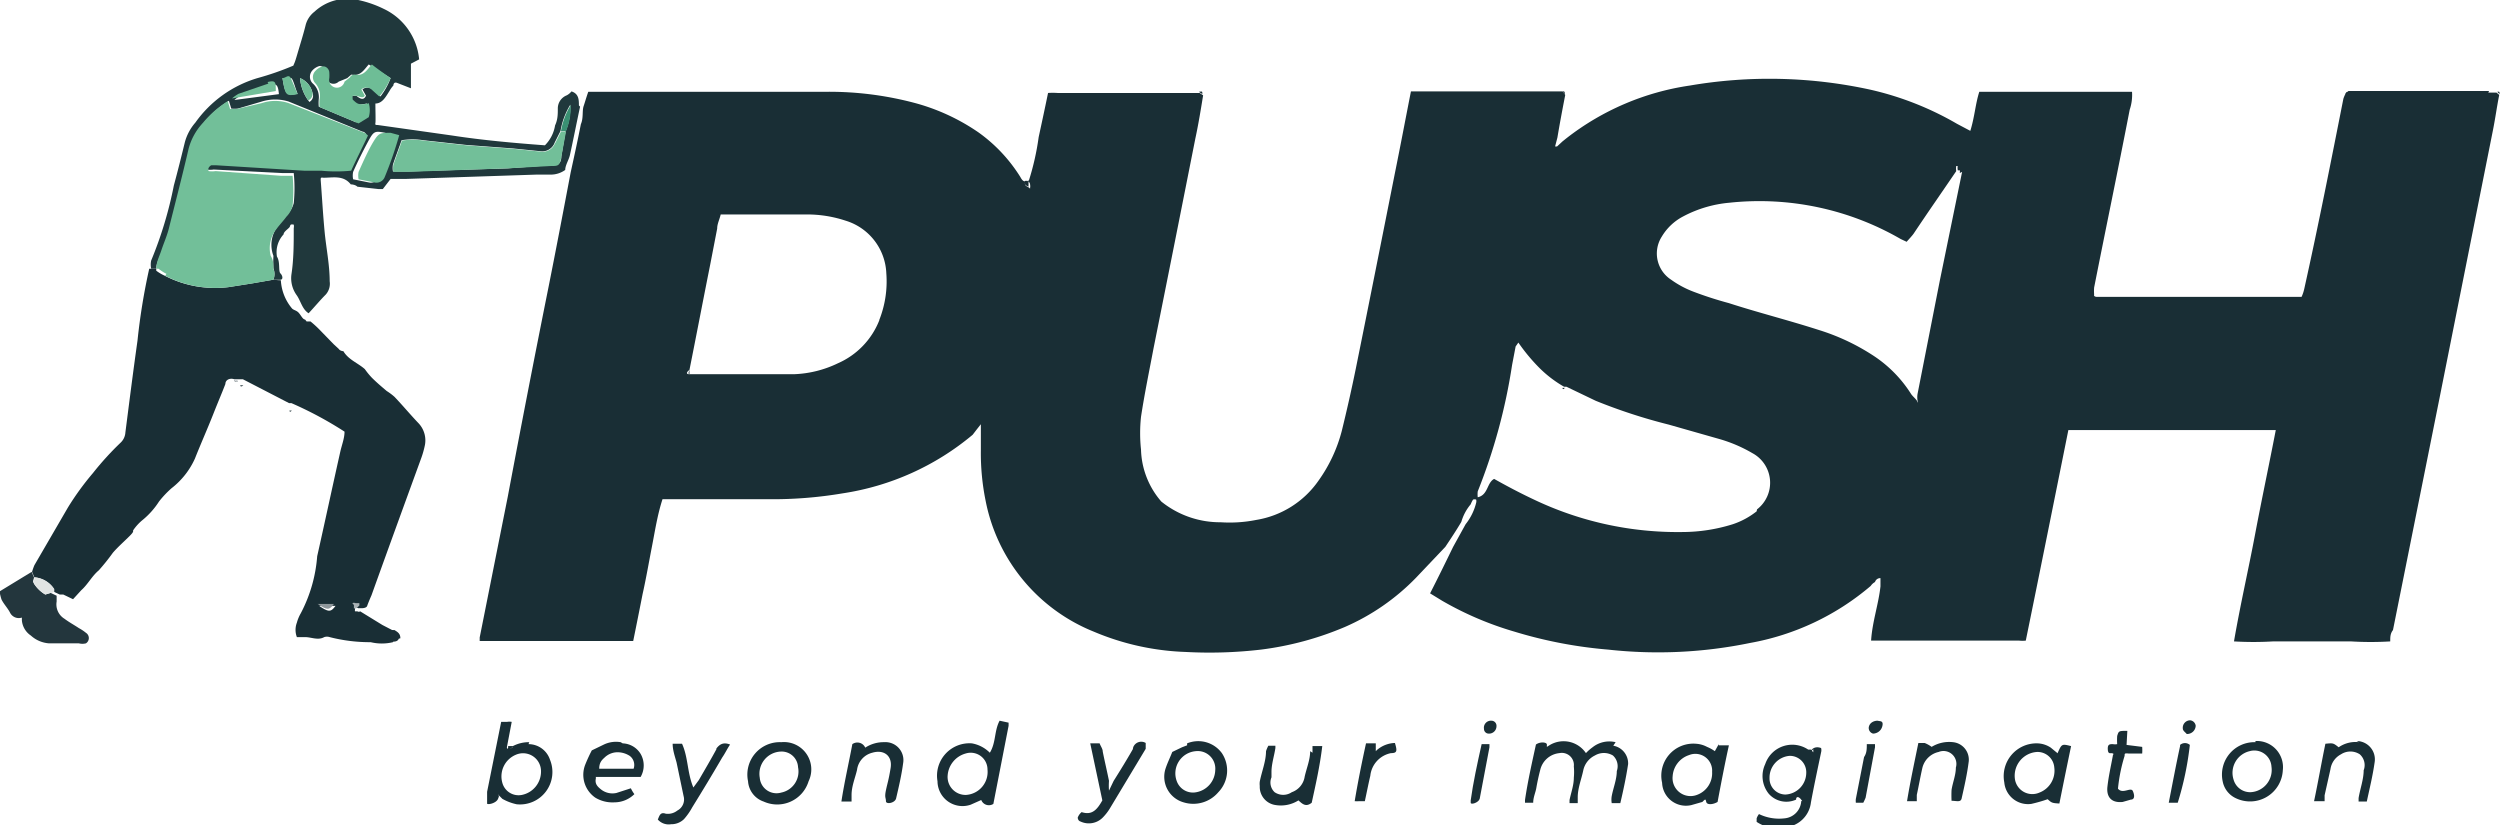 <svg xmlns="http://www.w3.org/2000/svg" viewBox="0 0 64 21.13"><defs><style>.cls-1{fill:#192e35;}.cls-2{fill:#20383c;}.cls-3{fill:#23363d;}.cls-4{fill:#1b2f36;}.cls-5{fill:#a9b1b4;}.cls-6{fill:#8e979b;}.cls-7{fill:#4b5a60;}.cls-8{fill:#2f4147;}.cls-9{fill:#72bf99;}.cls-10{fill:#e1e4e3;}.cls-11{fill:#6ebd96;}.cls-12{fill:#3a9073;}</style></defs><g id="Calque_2" data-name="Calque 2"><g id="Layer_1" data-name="Layer 1"><path class="cls-1" d="M37.72,12.75a.67.67,0,0,0-.06.12,1.22,1.22,0,0,0-.24.45,1.22,1.22,0,0,1,.24-.45.67.67,0,0,1,.06-.12"/><path class="cls-1" d="M39.81,3.73h0Z"/><path class="cls-1" d="M37.66,12.87h.13s0,0,0,0,0,0,0,0h-.13"/><path class="cls-1" d="M63.72,2.33H60.34l-.22,0-.07.06a.84.84,0,0,0-.06.14c-.32,1.62-.64,3.24-1,4.86a1,1,0,0,1-.07.21H53.9l-.22,0s-.09,0-.07-.06a1.09,1.09,0,0,1,0-.18c.3-1.52.61-3,.91-4.55a1.19,1.19,0,0,0,.06-.46l-.15,0H50.67l0,0c-.1.31-.12.65-.23,1l-.34-.18a7.89,7.89,0,0,0-2.2-.87,12.08,12.08,0,0,0-4.64-.11,6.71,6.71,0,0,0-3.16,1.35L40,3.62l-.14.13-.05,0v0l.06-.23c.06-.36.13-.73.2-1.09L40,2.34H36.3l-.18,0c-.14.71-.27,1.4-.41,2.09-.33,1.66-.66,3.32-1,5-.11.54-.23,1.07-.36,1.6a3.85,3.85,0,0,1-.6,1.28,2.41,2.41,0,0,1-1.59,1,3.46,3.46,0,0,1-.91.06,2.4,2.4,0,0,1-1.52-.53c-.05,0-.06,0,0,0a2.11,2.11,0,0,1-.52-1.33,3.93,3.93,0,0,1,0-.84c.09-.59.21-1.17.32-1.75q.54-2.69,1.07-5.37c.08-.37.14-.74.2-1.11l-.09-.06-.18,0H27.07a1.75,1.75,0,0,0-.24,0c-.08.39-.16.76-.24,1.13a6.64,6.64,0,0,1-.25,1.11c-.13.06-.17,0-.22-.09a4,4,0,0,0-1.07-1.14,5.3,5.3,0,0,0-1.58-.74,8.52,8.52,0,0,0-2.35-.3H15.06c-.05.14-.08.25-.12.37s0,.3-.07.46c-.08.41-.17.82-.26,1.23-.19,1-.38,2-.58,3Q13.51,10,13,12.71l-.72,3.61,0,.09c2,0,3.61,0,3.93,0q.12-.59.24-1.2c.09-.4.16-.81.24-1.22s.14-.81.27-1.21h2.72a10.79,10.79,0,0,0,1.89-.15,6.75,6.75,0,0,0,3.33-1.5L25,11l.11-.14v.67a6.1,6.1,0,0,0,.12,1.28A4.55,4.55,0,0,0,28,16.17a6.58,6.58,0,0,0,2.35.52,11.32,11.32,0,0,0,1.93-.06,8.06,8.06,0,0,0,2.15-.58,5.72,5.72,0,0,0,1.82-1.26s0-.07,0,0L37,14c.14-.21.28-.42.41-.64a1.22,1.22,0,0,1,.24-.45.67.67,0,0,1,.06-.12.11.11,0,0,1,.08,0,.17.17,0,0,1,0,.08,0,0,0,0,1,0,0s0,0,0,0a1.42,1.42,0,0,1-.27.55L37.2,14c-.19.39-.38.78-.59,1.19l.31.19a8.38,8.38,0,0,0,1.85.79,11.44,11.44,0,0,0,2.4.46,11.64,11.64,0,0,0,3.63-.17A6.53,6.53,0,0,0,47.89,15,.31.31,0,0,1,48,14.9a.14.14,0,0,1,.14-.1l0,.21c-.05.46-.21.91-.24,1.39l.17,0h3.62a.86.86,0,0,0,.17,0c.37-1.81.73-3.6,1.09-5.39l0,0,0,0h5.25l0,0,.06,0c-.17.88-.36,1.77-.53,2.67s-.38,1.81-.54,2.74a8.43,8.43,0,0,0,1,0h2a8.26,8.26,0,0,0,1,0c0-.11,0-.2.07-.29q.59-2.94,1.18-5.88l1.38-6.92c.06-.3.1-.6.16-.9l-.07-.06-.21,0M22.51,8.2a2,2,0,0,1-1.06,1.1,2.81,2.81,0,0,1-1.13.28H17.65c-.1,0-.07-.06,0-.11.18-.9.35-1.79.53-2.69l.18-.93c0-.12.06-.23.09-.36h2.2a3.14,3.14,0,0,1,1,.16A1.47,1.47,0,0,1,22.69,7a2.68,2.68,0,0,1-.18,1.19m3.83-3.39a.23.23,0,0,1-.09-.06.09.09,0,0,1,0-.09s.05,0,.06,0,.05,0,.06.07,0,.06,0,.11m18.6,8.26a2,2,0,0,1-.61.33,4.34,4.34,0,0,1-1.29.2,8.55,8.55,0,0,1-3.82-.84c-.34-.16-.68-.34-1-.52-.19.1-.15.41-.42.47a.66.66,0,0,1,0-.15,14.67,14.67,0,0,0,.88-3.24l.09-.47s0,0,.07-.1a4.74,4.74,0,0,0,.53.64,3,3,0,0,0,.64.49l.06,0,.75.36a14.07,14.07,0,0,0,1.87.61l1.3.37a3.67,3.67,0,0,1,.84.36.86.86,0,0,1,.12,1.44M50.23,4.4l-.57,2.78-.57,2.9a.52.52,0,0,0,0,.18.05.05,0,0,1,0,.05c0-.07-.12-.15-.17-.23a3.24,3.24,0,0,0-1-1,5.54,5.54,0,0,0-1.35-.63C45.76,8.19,45,8,44.26,7.76a9.43,9.43,0,0,1-.9-.29,2.49,2.49,0,0,1-.58-.31.8.8,0,0,1-.24-1.1,1.38,1.38,0,0,1,.55-.52,3.1,3.1,0,0,1,1.18-.35,7.23,7.23,0,0,1,4.39.93l.15.07c.06-.07.13-.14.18-.21.36-.54.73-1.07,1.09-1.6a.33.33,0,0,1,0-.13s.06,0,.09,0a.1.1,0,0,1,0,.08.36.36,0,0,1,0,.1"/><path class="cls-1" d="M7.81,8.18c-.06,0-.11-.12-.17-.18s-.13-.06-.17-.11a1.23,1.23,0,0,1-.28-.71L7,7.16l-.58.1-.57.09a2.8,2.8,0,0,1-1.63-.29A1.13,1.13,0,0,1,4,6.93L4,6.88H3.82a16,16,0,0,0-.3,1.84c-.11.78-.21,1.57-.31,2.35a.39.39,0,0,1-.12.26,7.56,7.56,0,0,0-.71.78,7.07,7.07,0,0,0-.64.88L.88,14.47a1.77,1.77,0,0,0-.06.17l.06.14a.66.66,0,0,1,.5.3s0,.05,0,.07l.15.07.09,0,.25.12.21-.23c.17-.15.27-.36.45-.51a5.46,5.46,0,0,0,.36-.45c.13-.15.29-.29.43-.43s.06-.11.1-.16a1.26,1.26,0,0,1,.22-.24,2,2,0,0,0,.43-.48,2.54,2.54,0,0,1,.32-.34,2,2,0,0,0,.6-.76c.15-.38.32-.76.47-1.14s.21-.51.31-.77c0-.11.12-.16.23-.12l.07,0,.08,0,.07,0,1.18.61.06,0a9.54,9.54,0,0,1,1.36.73c0,.17-.07.34-.11.52-.2.89-.39,1.78-.59,2.67A3.74,3.74,0,0,1,7.7,15.7a1,1,0,0,0-.1.24.52.52,0,0,0,0,.37l.21,0c.16,0,.33.09.49,0a.22.22,0,0,1,.14,0,4.14,4.14,0,0,0,1.05.13,1.22,1.22,0,0,0,.57,0v-.3L9.79,16l-.57-.35a.06.06,0,0,1-.07,0s-.05,0-.06,0,0-.06,0-.08a.1.1,0,0,1,.08,0l.1,0s.11,0,.13-.06.07-.18.11-.27c.42-1.17.85-2.35,1.28-3.53a2.29,2.29,0,0,0,.08-.28.64.64,0,0,0-.16-.6c-.21-.22-.4-.45-.61-.67a1.49,1.49,0,0,0-.2-.15c-.13-.11-.26-.22-.38-.34a1.92,1.92,0,0,1-.18-.22c-.18-.16-.42-.24-.55-.46,0,0-.08,0-.12-.06l-.13-.12L8.2,8.46s-.06,0,0,0a2.73,2.73,0,0,0-.25-.23s-.08,0-.1,0m.32,7.28h.42c-.12.16-.17.17-.42,0"/><path class="cls-2" d="M14.82,2.7c0-.14,0-.3-.19-.36a.4.4,0,0,1-.12.1.36.36,0,0,0-.23.34c0,.14,0,.28-.07.43a.93.93,0,0,1-.26.51c-.8-.06-1.59-.13-2.37-.25L9.67,3.2c-.05,0-.07,0-.06-.05s0-.32,0-.5c.18,0,.27-.18.36-.32a.71.71,0,0,1,.1-.14s0-.1.09-.07l.36.14c0-.24,0-.44,0-.63l.21-.11A1.59,1.59,0,0,0,9.83.23,2.81,2.81,0,0,0,9.17,0a1.24,1.24,0,0,0-1.12.3.63.63,0,0,0-.23.36c-.06.24-.14.49-.21.73s-.07.21-.1.29A7.29,7.29,0,0,1,6.59,2,3,3,0,0,0,5,3.14a1.26,1.26,0,0,0-.27.51c-.09.37-.18.73-.28,1.1a10.1,10.1,0,0,1-.58,1.92.49.49,0,0,0,0,.21H4c0-.16.11-.32.16-.48s.14-.36.19-.55c.17-.68.35-1.37.51-2.06a1.55,1.55,0,0,1,.37-.66,2.57,2.57,0,0,1,.63-.55l.06.2a.86.86,0,0,0,.17,0L6.7,2.6a1.16,1.16,0,0,1,.69,0l1.89.77s.06,0,.09.07c-.14.3-.29.59-.43.9a4,4,0,0,1-.77,0l-.44,0L5.47,4.19H5.36a.12.12,0,0,0-.07.07.11.11,0,0,0,0,.08.57.57,0,0,0,.18,0l1.75.09.3,0a3.9,3.9,0,0,1,0,.77.62.62,0,0,1-.16.28c-.08.11-.17.2-.25.31A.79.79,0,0,0,7,6.55,3,3,0,0,0,7,6.87a.41.41,0,0,1,0,.29l.18,0c.07,0,.06-.1,0-.16s0-.29-.09-.43A.67.67,0,0,1,7.26,6c0-.06.09-.12.14-.17s0-.1.12-.08a.22.22,0,0,1,0,.09c0,.4,0,.8-.06,1.19a.74.74,0,0,0,.13.52c.11.15.14.36.31.47.15-.16.29-.33.44-.48a.42.42,0,0,0,.1-.34c0-.42-.09-.85-.13-1.27S8.24,5,8.21,4.61c0-.06,0-.07.07-.06.25,0,.51-.07.7.17,0,0,.11,0,.17.06l.54.06.11,0L10,4.58l.41,0,3.32-.11h.37a.63.63,0,0,0,.37-.12c0-.12.09-.25.12-.38.09-.41.17-.82.26-1.24M6,2.56l0,0a.88.88,0,0,1,.17-.12l.76-.26c.15-.05.19,0,.21.23L6,2.56M7.23,2C7.32,2,7.4,2,7.45,2s.11.27.17.4c-.3.06-.32,0-.39-.41m.66.58A1.15,1.15,0,0,1,7.68,2,.53.53,0,0,1,8,2.38a.18.18,0,0,1-.08.23m1.24.54-1-.42a1.19,1.19,0,0,1,0-.19A.47.47,0,0,0,8,2.13a.24.24,0,0,1,0-.33.38.38,0,0,1,.18-.11c.1,0,.14.08.17.16a.89.89,0,0,1,0,.14.19.19,0,0,0,.32.1L8.89,2S9,1.9,9,1.91c.23.05.32-.13.44-.26l0,0L10,2a1.81,1.81,0,0,1-.26.47l-.2-.18a.2.2,0,0,0-.26,0l.09.16c-.06.13-.15.08-.25,0L9,2.45a.33.33,0,0,0,0,.1c.11.14.14.15.39.1a.62.62,0,0,1,0,.36l-.31.14m.63,1.37a.23.23,0,0,1-.27.15l-.4-.08a.49.49,0,0,1,0-.19c.12-.27.25-.53.39-.79s.17-.26.43-.21l.18.06a8.74,8.74,0,0,1-.37,1.06M14.37,4c0,.19-.08.22-.27.23L13,4.31l-2.55.08h-.39a.51.51,0,0,1,0-.18c.07-.21.15-.41.22-.62a1.74,1.74,0,0,1,.56,0l1.09.12,1.2.09.69.07a.34.34,0,0,0,.38-.22l.15-.3a1.88,1.88,0,0,1,.25-.67,1.58,1.58,0,0,1-.12.68L14.37,4"/><path class="cls-2" d="M7.19,7.18,7,7.16l.18,0"/><path class="cls-2" d="M4,6.88H4"/><path class="cls-3" d="M1.39,15.15l-.23.07a.86.86,0,0,1-.29-.28c-.05-.06,0-.11,0-.16l-.06-.14-.82.5a1.08,1.08,0,0,0,.05.21c.06.12.16.22.22.34a.25.25,0,0,0,.3.12s0,0,0,.07a.52.52,0,0,0,.23.39.77.77,0,0,0,.47.2h.76a.37.37,0,0,0,.18,0,.16.16,0,0,0,0-.27,1.13,1.13,0,0,0-.18-.12c-.12-.08-.25-.15-.37-.24a.43.43,0,0,1-.2-.44v-.15l-.15-.07"/><path class="cls-1" d="M41.36,19a.69.69,0,0,0-.59.13,1.14,1.14,0,0,0-.17.15.69.69,0,0,0-.92-.21h0l-.08.05s0,0,0-.06-.17-.08-.28,0c-.1.46-.21.94-.28,1.42,0,0,0,0,0,.07h.21c0-.14.06-.26.08-.38s.06-.31.1-.46a.56.56,0,0,1,.49-.43.31.31,0,0,1,.37.34,1.55,1.55,0,0,1,0,.29c0,.19-.07.38-.11.57,0,0,0,0,0,.08h.21c0-.06,0-.1,0-.15,0-.23.09-.45.14-.68a.55.55,0,0,1,.3-.39.45.45,0,0,1,.46,0,.37.37,0,0,1,.1.4c0,.21-.09.43-.13.64a.55.55,0,0,0,0,.18l.22,0c.08-.34.15-.67.2-1v0a.46.46,0,0,0-.38-.47"/><path class="cls-1" d="M46.42,19.18l0,.08-.06-.07-.07,0a.73.73,0,0,0-1.1.37.72.72,0,0,0,.09.76.6.6,0,0,0,.7.15h0c0-.09.07-.08.13,0s0,0,0,.06a.47.47,0,0,1-.43.42,1.18,1.18,0,0,1-.65-.11.39.39,0,0,0-.06.11s0,.07,0,.09a1,1,0,0,0,.91.1.72.72,0,0,0,.48-.6c.08-.43.17-.85.26-1.28a.21.21,0,0,0,0-.11c-.13-.05-.24,0-.28.11m-.63,1.08a.41.41,0,0,1-.41-.42.56.56,0,0,1,.51-.57.42.42,0,0,1,.43.44.56.56,0,0,1-.53.55"/><path class="cls-1" d="M13.55,19a.87.87,0,0,0-.42.1s0,.05-.07.06-.09,0-.08,0a.11.11,0,0,1,0-.05l.12-.63a.34.34,0,0,0-.12,0l-.15,0-.36,1.79,0,.18s0,.08,0,.12.23,0,.28-.12,0-.07,0-.11l.11.11a1.28,1.28,0,0,0,.37.14.83.83,0,0,0,.85-1.14.58.58,0,0,0-.55-.4m-.17,1.3a.43.43,0,0,1-.5-.31.6.6,0,0,1,.35-.72.46.46,0,0,1,.64.43.61.61,0,0,1-.49.6"/><path class="cls-1" d="M25.59,18.45c-.14.26-.09.56-.25.82a.86.86,0,0,0-.46-.24A.83.83,0,0,0,24,20a.64.64,0,0,0,.85.6l.27-.12a.21.21,0,0,0,.31.1l.39-2s0,0,0-.08Zm-.86,1.9a.46.46,0,0,1-.47-.5.63.63,0,0,1,.46-.56.43.43,0,0,1,.56.41.59.59,0,0,1-.55.65"/><path class="cls-1" d="M44,19.05l-.1.18a1,1,0,0,0-.2-.11.69.69,0,0,0-.28-.08.82.82,0,0,0-.87,1,.61.61,0,0,0,.75.57l.28-.08c.08-.08.08-.08.1,0s.17.07.29,0c.09-.48.19-1,.29-1.45l-.12,0H44m-.56,1.27a.46.46,0,0,1-.62-.48.61.61,0,0,1,.42-.54.43.43,0,0,1,.59.43.59.59,0,0,1-.39.59"/><path class="cls-1" d="M52.67,19.28l-.17-.14a.65.65,0,0,0-.34-.11.84.84,0,0,0-.85,1,.61.61,0,0,0,.69.55,3.86,3.86,0,0,0,.42-.12c.1.09.11.1.3.11q.15-.75.3-1.47c-.24-.06-.24-.06-.35.19m-.46,1a.45.45,0,0,1-.63-.36.61.61,0,0,1,.57-.68.43.43,0,0,1,.44.4.6.6,0,0,1-.38.64"/><path class="cls-1" d="M15.89,19a.72.72,0,0,0-.43.06l-.31.15a4,4,0,0,0-.17.37.71.71,0,0,0,.26.84.85.85,0,0,0,.49.12.73.73,0,0,0,.51-.21.85.85,0,0,1-.09-.15l-.37.12a.47.47,0,0,1-.38-.08c-.09-.07-.17-.14-.15-.27s0,0,0-.06h.06l1.09,0a.59.59,0,0,0,0-.59.56.56,0,0,0-.46-.27m.28.65h-.88c0-.14.05-.21.13-.28a.48.48,0,0,1,.39-.14.58.58,0,0,1,.26.09.29.29,0,0,1,.1.33"/><path class="cls-1" d="M30.39,19.08l-.13.05-.25.12c-.05.13-.12.27-.17.42a.68.68,0,0,0,.46.87.84.84,0,0,0,.89-.26.8.8,0,0,0,.09-1,.75.75,0,0,0-.89-.25m.24,1.25a.44.44,0,0,1-.5-.27.57.57,0,0,1,.48-.78.45.45,0,0,1,.5.49.59.59,0,0,1-.48.56"/><path class="cls-1" d="M20,19a.83.83,0,0,0-.85,1,.59.59,0,0,0,.4.52A.84.84,0,0,0,20.7,20,.7.7,0,0,0,20,19m0,1.29a.43.43,0,0,1-.55-.38.57.57,0,0,1,.54-.67.42.42,0,0,1,.44.4.55.55,0,0,1-.43.65"/><path class="cls-1" d="M57.74,19a.83.83,0,0,0-.84,1,.6.6,0,0,0,.35.44.84.84,0,0,0,1.19-.72.67.67,0,0,0-.7-.75m-.12,1.31a.44.44,0,0,1-.44-.32.57.57,0,0,1,.41-.73.44.44,0,0,1,.56.4.57.57,0,0,1-.53.65"/><path class="cls-1" d="M33.54,19.23c0,.22-.09.43-.14.65a.5.5,0,0,1-.33.4.39.39,0,0,1-.44,0,.34.34,0,0,1-.08-.38l0-.14c0-.2.07-.41.1-.61,0,0,0,0,0-.06h-.18a.84.84,0,0,0-.06.14c0,.26-.11.52-.16.78a.45.45,0,0,0,0,.11.47.47,0,0,0,.41.49.84.84,0,0,0,.58-.12c.1.09.19.18.34.06.1-.46.21-.94.27-1.45h-.25l0,.17m-.26,1.18v0h0Z"/><path class="cls-1" d="M18.34,19.18c-.14.26-.3.53-.45.79l-.14.19c-.16-.38-.13-.77-.29-1.12l-.24,0c0,.17.06.33.1.48l.18.86a.32.32,0,0,1-.16.37.39.39,0,0,1-.3.08c-.14-.05-.16.06-.2.15a.37.37,0,0,0,.34.12.46.46,0,0,0,.33-.13,1.61,1.61,0,0,0,.21-.3c.26-.42.52-.85.77-1.28.07-.1.12-.21.2-.33-.18-.07-.27,0-.35.1"/><path class="cls-1" d="M60.39,19a.76.76,0,0,0-.52.13c-.14-.11-.14-.11-.34-.09-.1.48-.19,1-.29,1.47h.27l0-.15.15-.67a.51.51,0,0,1,.27-.38.44.44,0,0,1,.48,0,.37.37,0,0,1,.1.41c0,.23-.09.47-.13.71,0,0,0,.05,0,.09h.21c.07-.33.15-.65.2-1a.47.47,0,0,0-.46-.55"/><path class="cls-1" d="M29,19.18c-.16.28-.32.54-.49.81l-.12.25a1.75,1.75,0,0,1,0-.25c-.05-.25-.11-.5-.16-.75,0-.07-.05-.13-.08-.21l-.24,0,.31,1.46c-.13.23-.26.39-.53.3,0,0,0,0,0,0a.33.33,0,0,0-.1.14s0,.08.07.1a.5.5,0,0,0,.57-.1,1.3,1.3,0,0,0,.18-.23l.92-1.53s0-.1,0-.15a.22.22,0,0,0-.32.11"/><path class="cls-1" d="M50,19a.86.86,0,0,0-.55.12.81.81,0,0,0-.18-.1s-.1,0-.16,0c-.1.49-.21,1-.29,1.49h.25c0-.05,0-.11,0-.16.05-.23.09-.46.14-.68a.55.55,0,0,1,.42-.42.33.33,0,0,1,.44.4c0,.19-.08.38-.11.57a2.66,2.66,0,0,0,0,.28c.13,0,.24.05.26-.07.07-.31.14-.62.18-.94A.45.45,0,0,0,50,19"/><path class="cls-1" d="M22.65,19a.86.86,0,0,0-.5.14.22.22,0,0,0-.33-.09c-.09.48-.21,1-.28,1.47h.26l0-.17c0-.22.09-.43.14-.64a.52.52,0,0,1,.39-.44c.3-.09.52.08.47.39s-.08.38-.12.57,0,.19,0,.28.23.05.26-.07c.07-.3.14-.6.18-.9a.46.46,0,0,0-.49-.54"/><path class="cls-1" d="M54.46,18.71c-.22,0-.22,0-.26.13a1.55,1.55,0,0,0,0,.21.3.3,0,0,1-.11,0c-.08,0-.14,0-.13.14s.08.07.13.1,0,0,0,.05c-.05.27-.11.53-.14.8s.11.42.39.39l.21-.06c.1,0,.1-.11.05-.22s-.26.09-.38-.06a4.17,4.17,0,0,1,.17-.84c0-.06,0-.07.1-.06l.35,0a1.11,1.11,0,0,0,0-.17l-.4-.05Z"/><path class="cls-1" d="M35.22,19.23l0,0v-.2h-.25c-.11.5-.21,1-.29,1.48a.7.7,0,0,0,.12,0l.14,0c.05-.23.09-.44.14-.65a.66.66,0,0,1,.53-.58c.16,0,.16-.06.1-.26a.74.74,0,0,0-.46.18"/><path class="cls-1" d="M47.79,19.05c0,.12,0,.23-.07.33l-.21,1.07a.38.38,0,0,0,0,.1h.19a1.39,1.39,0,0,0,.06-.13L48,19.13s0,0,0-.08h-.21"/><path class="cls-1" d="M37.93,19.05c-.11.49-.22,1-.28,1.44,0,0,0,0,0,.06s.2,0,.23-.1c.08-.44.17-.88.25-1.32,0,0,0,0,0-.08Z"/><path class="cls-1" d="M55.81,19.1c-.1.46-.19.94-.29,1.45h.23a7.89,7.89,0,0,0,.31-1.48.19.19,0,0,0-.25,0"/><path class="cls-1" d="M48.07,18.45c-.1,0-.21.05-.23.17a.15.15,0,0,0,.11.16c.09,0,.21-.06.24-.2s-.07-.11-.12-.13"/><path class="cls-1" d="M56.07,18.44a.19.19,0,0,0-.19.21c0,.06.07.1.1.14a.22.22,0,0,0,.23-.21.16.16,0,0,0-.14-.14"/><path class="cls-1" d="M38.18,18.45a.18.18,0,0,0-.19.21.12.12,0,0,0,.11.12.19.19,0,0,0,.21-.19.13.13,0,0,0-.13-.14"/><path class="cls-4" d="M10.25,16.34c0-.12-.07-.16-.15-.21H10v.3c.09,0,.18,0,.21-.08"/><path class="cls-5" d="M9.06,15.49s0,.06,0,.08,0,0,.07,0l.07-.07a0,0,0,0,0,0-.06l-.1,0a.1.1,0,0,0-.08,0"/><path class="cls-1" d="M13,19.16s0,.06.08,0,0,0,.07-.06l-.14,0a.11.11,0,0,0,0,.05"/><path class="cls-1" d="M13,19.16a.11.11,0,0,1,0-.05.11.11,0,0,0,0,.05"/><path class="cls-6" d="M12.29,16.41a.41.41,0,0,1,0-.09c0,.05,0,.09,0,.09"/><path class="cls-7" d="M6.23,9.86l-.08,0s0,.08.08,0"/><path class="cls-8" d="M7.47,10.51l-.06,0s0,.07.06,0"/><path class="cls-1" d="M63.93,2.35l.06.06c0-.06,0-.07-.06-.06"/><path class="cls-1" d="M60.05,2.41l.07-.06s-.08,0-.07.06"/><path class="cls-1" d="M40,2.34l.06.08c0-.06,0-.09-.06-.08"/><path class="cls-1" d="M30.69,2.35l.09.06c0-.08,0-.07-.09-.06"/><path class="cls-7" d="M6.08,9.78,6,9.73s0,.09.07,0"/><path class="cls-1" d="M50.21,4.23s-.08,0-.09,0a.33.33,0,0,0,0,.13l.15,0a.36.36,0,0,0,0-.1s0-.07,0-.07"/><path class="cls-1" d="M26.3,4.63s-.05,0-.06,0,0,.07,0,.09a.23.23,0,0,0,.09.06s0-.08,0-.11,0,0-.06-.07"/><path class="cls-1" d="M17.65,9.58l0-.11s-.05.11,0,.11"/><path class="cls-1" d="M40.06,9.93l-.06,0s0,.07.06,0"/><path class="cls-1" d="M49.07,10.26a.05.05,0,0,0,0,.05.05.05,0,0,0,0-.05"/><path class="cls-1" d="M39.81,3.73h0v0l.05,0,0,0h0"/><path class="cls-1" d="M39.79,3.74h0"/><path class="cls-9" d="M4.23,7.06a2.8,2.8,0,0,0,1.63.29l.57-.09L7,7.16a.39.39,0,0,0,0-.28c0-.11,0-.22-.07-.33a.79.79,0,0,1,.15-.69c.08-.11.17-.2.25-.31a.62.62,0,0,0,.16-.28,3.9,3.9,0,0,0,0-.77l-.3,0L5.52,4.38a.57.57,0,0,1-.18,0,.11.11,0,0,1,0-.08.16.16,0,0,1,.07-.07h.11l2.26.14.44,0a4,4,0,0,0,.77,0c.14-.31.29-.6.43-.9,0,0-.06-.06-.09-.07L7.39,2.64a1.09,1.09,0,0,0-.69,0l-.64.15-.17,0-.06-.2a2.57,2.57,0,0,0-.63.55,1.55,1.55,0,0,0-.37.66c-.16.69-.34,1.38-.51,2.06-.05.19-.13.37-.19.55S4,6.71,4,6.88l.06,0a1.13,1.13,0,0,0,.2.13"/><path class="cls-9" d="M6.43,7.26,7,7.16l-.58.1"/><path class="cls-10" d="M.87,14.94a.86.86,0,0,0,.29.28l.23-.07s0-.05,0-.07a.66.66,0,0,0-.5-.3c0,.05-.06.1,0,.16"/><path class="cls-6" d="M8.55,15.46H8.13c.25.17.3.16.42,0"/><path class="cls-9" d="M14.21,3.66a.34.34,0,0,1-.38.22l-.69-.07-1.2-.09L10.85,3.6a1.74,1.74,0,0,0-.56,0c-.07.21-.15.41-.22.62a.51.51,0,0,0,0,.18h.38L13,4.31l1.1-.06c.19,0,.23,0,.27-.23l.12-.65h-.13l-.15.3"/><path class="cls-11" d="M9.42,2.65c-.25.05-.28,0-.39-.1a.33.33,0,0,1,0-.1l.06,0c.1,0,.19.09.25,0l-.09-.16a.2.2,0,0,1,.26,0l.2.18A1.81,1.81,0,0,0,10,2c-.17-.12-.33-.23-.48-.35l0,0c-.12.13-.21.31-.44.26,0,0-.09,0-.12.07l-.14.11A.19.19,0,0,1,8.43,2a.89.89,0,0,0,0-.14c0-.08-.07-.17-.17-.16a.38.38,0,0,0-.18.11.23.23,0,0,0,0,.33.47.47,0,0,1,.1.41,1.19,1.19,0,0,0,0,.19l1,.42L9.44,3a.62.62,0,0,0,0-.36"/><path class="cls-11" d="M10,3.4c-.26,0-.3,0-.43.21s-.27.52-.39.79a.49.49,0,0,0,0,.19l.4.08a.23.23,0,0,0,.27-.14,9.56,9.56,0,0,0,.37-1.07L10,3.4"/><path class="cls-9" d="M6.87,2.14l-.76.26a.88.88,0,0,0-.17.12l0,0,1.12-.19c0-.23,0-.28-.21-.23"/><path class="cls-11" d="M7.23,2c.07.45.09.47.39.41-.06-.13-.11-.27-.17-.4S7.32,2,7.23,2"/><path class="cls-11" d="M7.68,2a1.15,1.15,0,0,0,.21.57A.18.18,0,0,0,8,2.38.53.53,0,0,0,7.68,2"/><path class="cls-12" d="M14.61,2.69a1.88,1.88,0,0,0-.25.67h.13a1.58,1.58,0,0,0,.12-.68"/><polygon class="cls-1" points="33.28 20.41 33.3 20.4 33.28 20.39 33.28 20.41"/><path class="cls-1" d="M35.22,19.23s0,0,0,0v.07l0,0"/></g></g></svg>